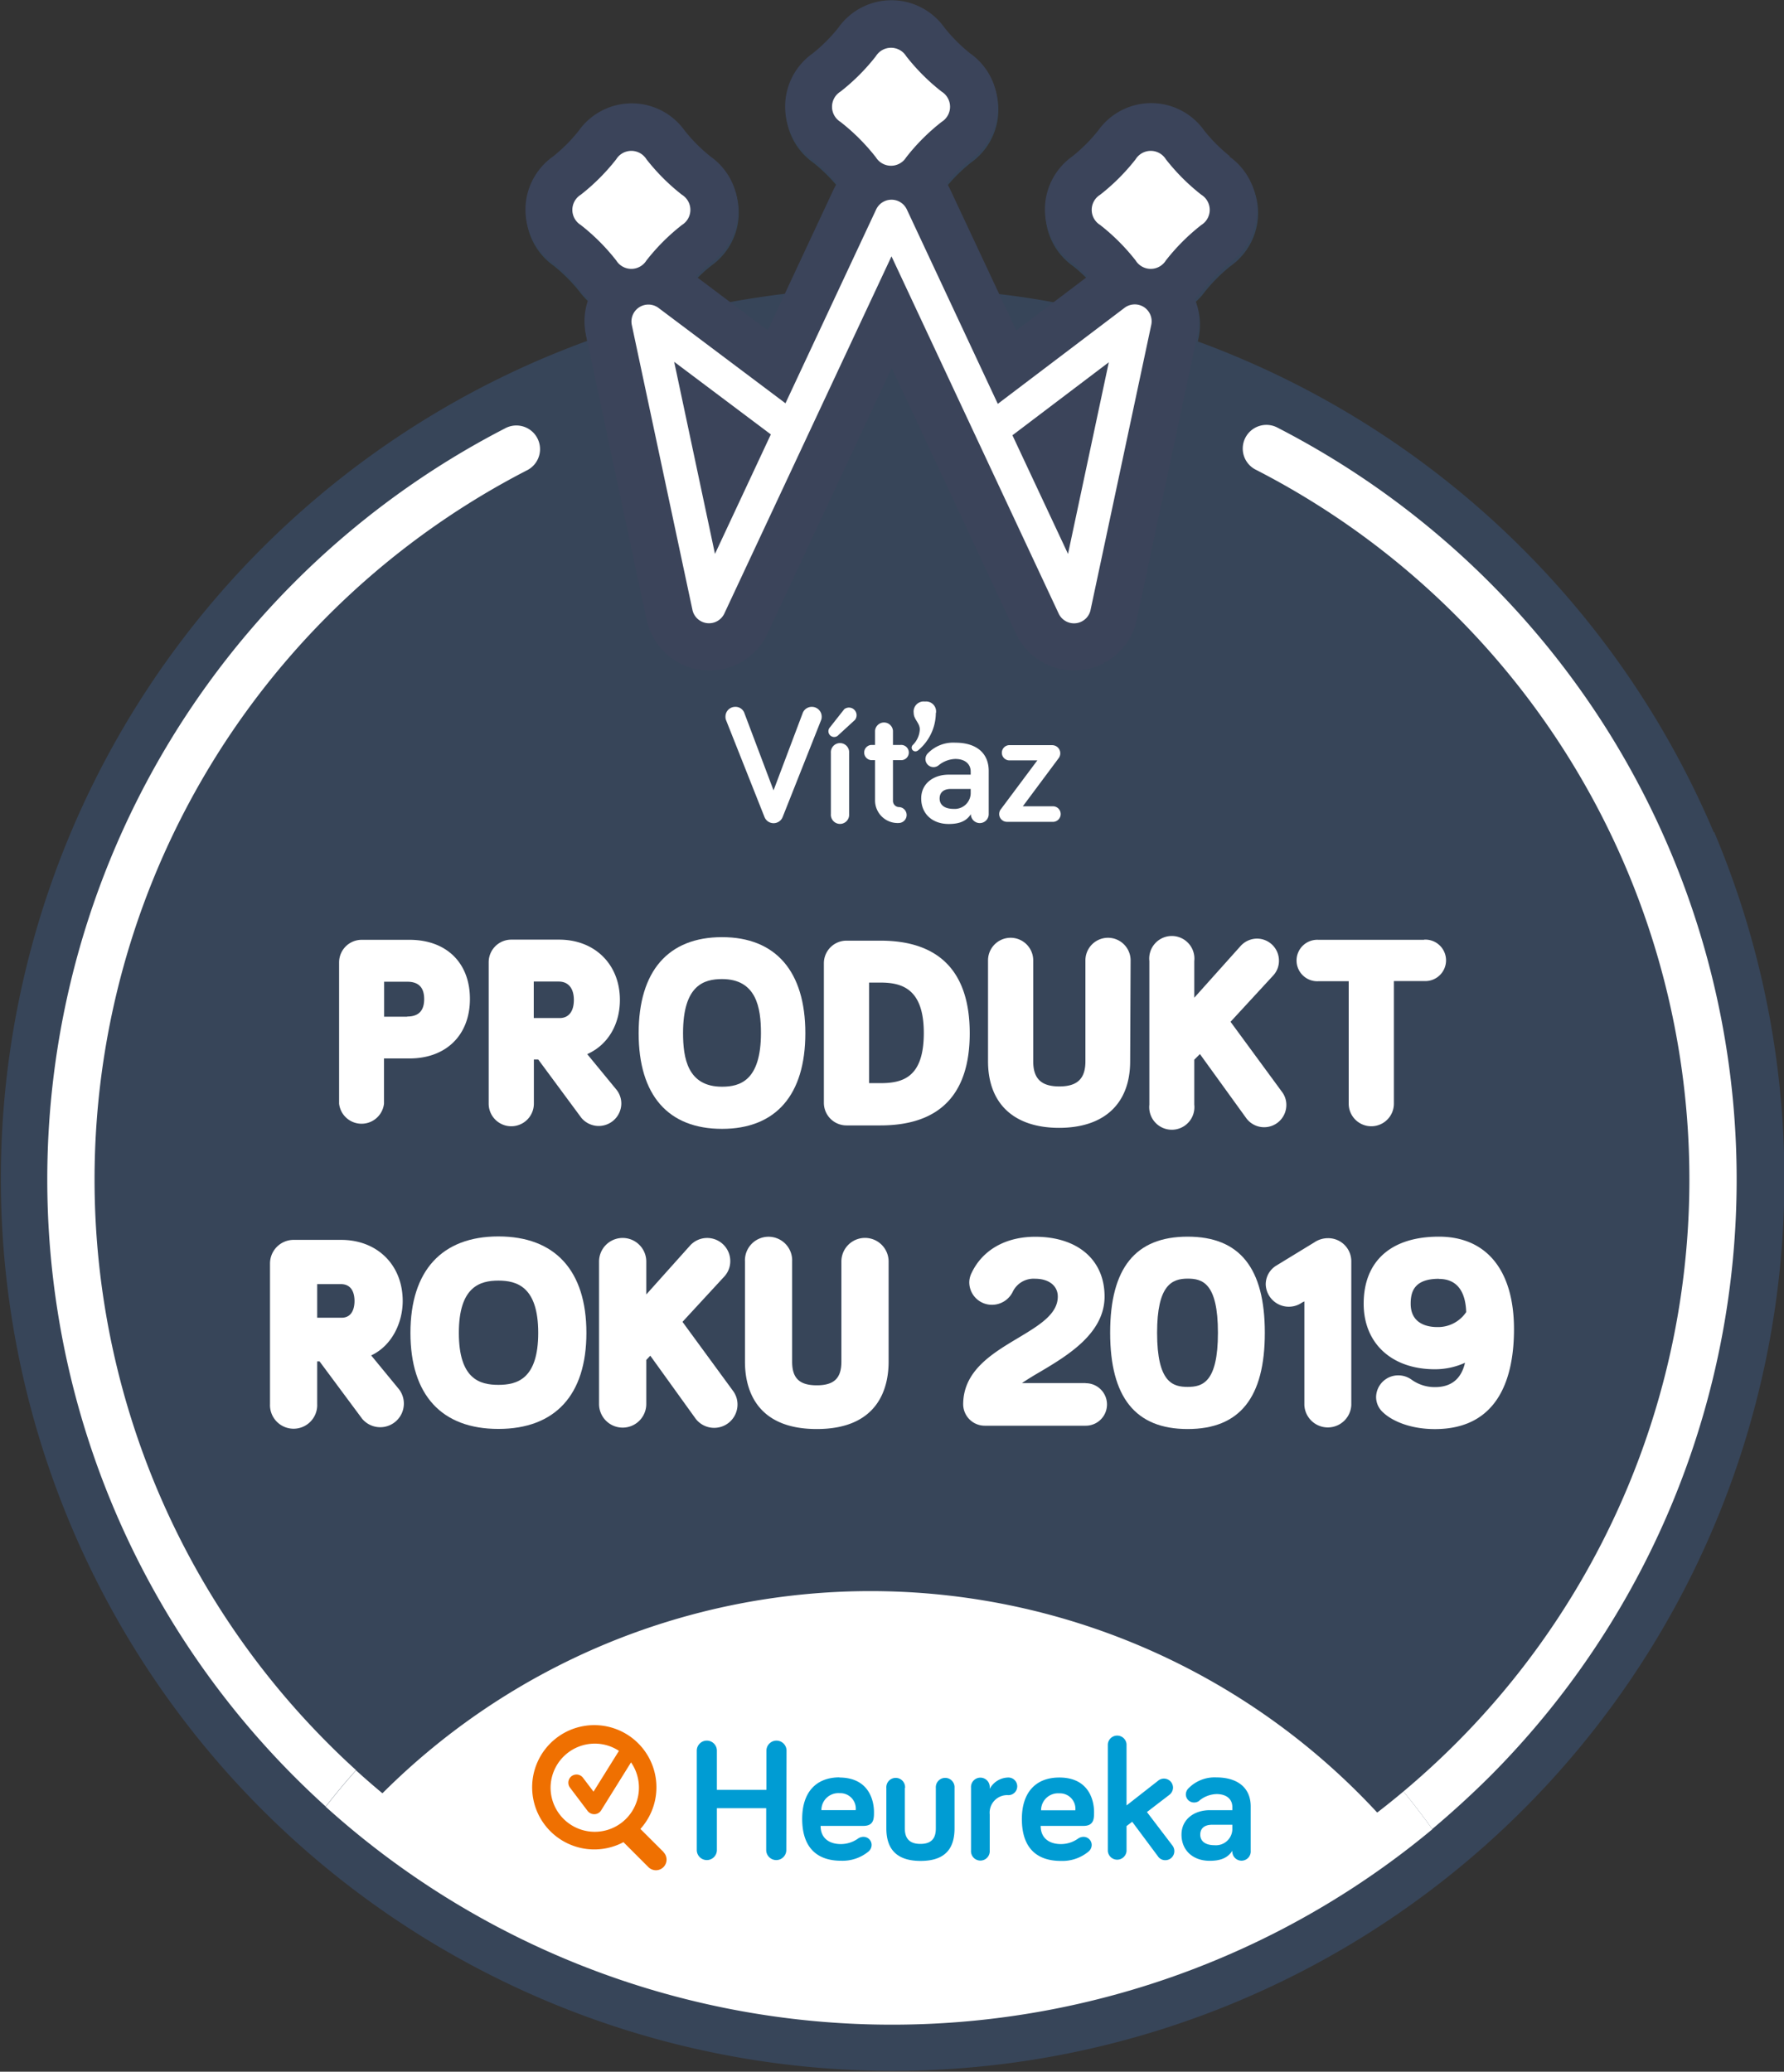 <svg id="Vrstva_2" data-name="Vrstva 2" xmlns="http://www.w3.org/2000/svg" viewBox="0 0 315.82 366.68"><rect x="0" y="0" width="315.82" height="366.68" fill="#333333" stroke="none"/><defs><style>.cls-1{fill:#374559;}.cls-2{fill:#fff;}.cls-3{fill:#009cd3;}.cls-4{fill:#ef7001;}.cls-5{fill:#3b445a;}</style></defs><title>Logo-produktroku-2019-herueka_vitaz_vitaz</title><g id="Element_Background"><path class="cls-1" d="M545.49,264a158.34,158.34,0,0,0-84-84q-3.64-1.55-7.35-2.9l.14-.65a11.39,11.39,0,0,0-.5-6.37,12.5,12.5,0,0,0,1.61-1.78,28.79,28.79,0,0,1,4.55-4.55,11.51,11.51,0,0,0,0-18.8,28.79,28.79,0,0,1-4.55-4.55,11.51,11.51,0,0,0-18.8,0,28.79,28.79,0,0,1-4.55,4.55,11.51,11.51,0,0,0,0,18.8,26.23,26.23,0,0,1,2.71,2.46l-5.41,4.09q-5.24-1-10.54-1.61l-8.41-18a9.52,9.52,0,0,0-.62-1.13,28.76,28.76,0,0,1,4.19-4.1,11.51,11.51,0,0,0,0-18.8,29.22,29.22,0,0,1-4.55-4.55,11.5,11.5,0,0,0-18.79,0,29.22,29.22,0,0,1-4.55,4.55,11.51,11.51,0,0,0,0,18.8,29.29,29.29,0,0,1,4.29,4.21c-.19.33-.38.67-.55,1l-8.4,17.94q-5.29.63-10.53,1.6l-5.51-4.14a25.66,25.66,0,0,1,2.63-2.38,11.51,11.51,0,0,0,0-18.8,28.79,28.79,0,0,1-4.55-4.55,11.51,11.51,0,0,0-18.8,0,28.79,28.79,0,0,1-4.55,4.55,11.51,11.51,0,0,0,0,18.8,28.79,28.79,0,0,1,4.55,4.55,13.66,13.66,0,0,0,1.73,1.9,11.23,11.23,0,0,0-.45,6.25l.12.6q-3.76,1.38-7.49,2.95a157.87,157.87,0,1,0,207,84Z" transform="translate(-242.09 -116.66)"/></g><g id="Text_Produkt_Roku_2014"><path class="cls-2" d="M314.58,283h-8.46a4,4,0,0,0-4,4V312a4,4,0,0,0,7.95,0v-8h4.49c6.51,0,10.72-4.13,10.72-10.54S321.09,283,314.58,283Zm-.4,13.61h-4.09v-6.19h4.09c2,0,3,1,3,3.07S316.19,296.58,314.18,296.58Z" transform="translate(-242.09 -116.66)"/><path class="cls-2" d="M351.28,309.6l-5.23-6.36.34-.17c3.4-1.66,5.44-5.18,5.44-9.43,0-6.28-4.43-10.67-10.76-10.67H332.6a4,4,0,0,0-4,4V312a4,4,0,0,0,8,0v-7.82h.77L345,314.5a4,4,0,0,0,7.08-2.5A3.93,3.93,0,0,0,351.28,309.6Zm-10.12-12.75h-4.58v-6.46H341c1.7,0,2.68,1.19,2.68,3.25S342.75,296.85,341.16,296.85Z" transform="translate(-242.09 -116.66)"/><path class="cls-2" d="M369.91,282.53c-9.52,0-14.76,6-14.76,17s5.24,16.93,14.76,16.93,14.75-6,14.75-16.93S379.42,282.53,369.91,282.53Zm0,26.47c-6.11,0-6.9-5.08-6.9-9.51,0-8.45,3.69-9.54,6.9-9.54,6.1,0,6.89,5.1,6.89,9.54C376.8,307.91,373.11,309,369.91,309Z" transform="translate(-242.09 -116.66)"/><path class="cls-2" d="M397.94,283.15h-6a4,4,0,0,0-4,4v24.7a4,4,0,0,0,4,4h6c10.5,0,15.82-5.49,15.82-16.31S408.44,283.15,397.94,283.15Zm0,25.22h-2v-17.8h2c3.8,0,7.69,1.06,7.69,8.92S401.93,308.37,397.94,308.37Z" transform="translate(-242.09 -116.66)"/><path class="cls-2" d="M442.24,286.64a4,4,0,0,0-8,0V304.5c0,3.08-1.42,4.45-4.62,4.45S425,307.58,425,304.5V286.64a4,4,0,0,0-8,0V304.5c0,7.49,4.58,11.78,12.58,11.78s12.58-4.29,12.58-11.78Z" transform="translate(-242.09 -116.66)"/><path class="cls-2" d="M469.05,309.93l-9.12-12.42,7.57-8.21a3.79,3.79,0,0,0,1-2.62,3.89,3.89,0,0,0-3.89-3.89,3.94,3.94,0,0,0-2.91,1.32l-8.19,9.14v-6.48a4,4,0,1,0-7.95,0v25.4a4,4,0,1,0,7.95,0v-7.95l1-1,8.14,11.26a3.93,3.93,0,0,0,7.16-2.24A3.79,3.79,0,0,0,469.05,309.93Z" transform="translate(-242.09 -116.66)"/><path class="cls-2" d="M494.18,283h-18.7a3.67,3.67,0,1,0,0,7.33h5.37V312a4,4,0,0,0,8,0V290.3h5.37a3.67,3.67,0,1,0,0-7.33Z" transform="translate(-242.09 -116.66)"/></g><path class="cls-2" d="M300.18,425.25a141.18,141.18,0,0,1,35.34-225.42,4.19,4.19,0,0,0-3.83-7.45,149.57,149.57,0,0,0-37.43,238.8q2.69,2.69,5.49,5.22c1.72-2.21,3.51-4.35,5.37-6.44Q302.6,427.68,300.18,425.25Z" transform="translate(-242.09 -116.66)"/><path class="cls-2" d="M505.73,431.18A149.59,149.59,0,0,0,527,246.47a150.09,150.09,0,0,0-58.7-54.09,4.19,4.19,0,1,0-3.83,7.45,141.18,141.18,0,0,1,35.34,225.42c-3,3-6.08,5.81-9.27,8.49,1.77,2.16,3.47,4.37,5.1,6.65Q500.86,436,505.73,431.18Z" transform="translate(-242.09 -116.66)"/><path class="cls-2" d="M400,427.6c32.88,0,61.77-1.36,78.43,24.3a142.41,142.41,0,0,0,12.11-9.11A122.22,122.22,0,0,0,305.12,439a141.36,141.36,0,0,0,16.45,12.9C338.23,426.24,367.12,427.6,400,427.6Z" transform="translate(-242.09 -116.66)"/><path class="cls-2" d="M495.64,440.39c-1.63-2.28-3.33-4.49-5.1-6.65a144.68,144.68,0,0,1-12.11,9.12c-16.66-25.67-45.55-24.31-78.43-24.31s-61.77-1.36-78.43,24.31A141.36,141.36,0,0,1,305.12,430c-1.86,2.09-3.65,4.23-5.37,6.44a149.56,149.56,0,0,0,195.89,4Z" transform="translate(-242.09 -116.66)"/><g id="Logo_claim" data-name="Logo claim"><path class="cls-3" d="M381.29,444.1a1.78,1.78,0,0,1-3.56,0v-7.4H369v7.4a1.78,1.78,0,1,1-3.56,0V426.52a1.78,1.78,0,1,1,3.56,0v6.93h8.77v-6.93a1.78,1.78,0,0,1,3.56,0Z" transform="translate(-242.09 -116.66)"/><path class="cls-3" d="M390.67,431.27c5.19,0,6.14,4,6.14,6.11,0,1.13,0,2.45-1.87,2.45h-7.58c0,2.21,1.57,3.22,3.59,3.22a5.27,5.27,0,0,0,3-.95,1.65,1.65,0,0,1,1-.33,1.43,1.43,0,0,1,1.44,1.44,1.53,1.53,0,0,1-.52,1.13A7.23,7.23,0,0,1,391,446c-4.26,0-6.9-2.3-6.9-7.42,0-4.7,2.45-7.34,6.62-7.34m-3.22,5.8h6.08a2.74,2.74,0,0,0-2.86-3,3,3,0,0,0-3.22,3" transform="translate(-242.09 -116.66)"/><path class="cls-3" d="M402.27,433.12v7.14c0,1.41.49,2.76,2.76,2.76s2.73-1.35,2.73-2.76v-7.14a1.66,1.66,0,1,1,3.31,0v7.14c0,3-1.13,5.77-6,5.77s-6.07-2.76-6.07-5.77v-7.14a1.66,1.66,0,1,1,3.31,0" transform="translate(-242.09 -116.66)"/><path class="cls-3" d="M417.3,433.27a3.8,3.8,0,0,1,3.31-2,1.56,1.56,0,1,1,0,3.12,3.11,3.11,0,0,0-3.31,3.41v6.38a1.66,1.66,0,1,1-3.31,0v-11.1a1.66,1.66,0,1,1,3.31,0Z" transform="translate(-242.09 -116.66)"/><path class="cls-3" d="M429.63,431.27c5.19,0,6.14,4,6.14,6.11,0,1.13,0,2.45-1.87,2.45h-7.58c0,2.21,1.56,3.22,3.59,3.22a5.22,5.22,0,0,0,3-.95,1.7,1.7,0,0,1,1-.33,1.44,1.44,0,0,1,1.44,1.44,1.53,1.53,0,0,1-.52,1.13,7.23,7.23,0,0,1-4.94,1.69c-4.27,0-6.9-2.3-6.9-7.42,0-4.7,2.45-7.34,6.62-7.34m-3.22,5.8h6.07a2.74,2.74,0,0,0-2.85-3,3,3,0,0,0-3.22,3" transform="translate(-242.09 -116.66)"/><path class="cls-3" d="M447.09,445.23l-4.57-6.13-1,.76v4.42a1.66,1.66,0,0,1-3.31,0v-18.9a1.66,1.66,0,0,1,3.31,0v10.83l5.56-4.35a1.61,1.61,0,0,1,2.67,1.19,1.63,1.63,0,0,1-.62,1.26l-4,3.07,4.51,5.92a1.62,1.62,0,0,1,.34,1,1.59,1.59,0,0,1-1.6,1.6,1.54,1.54,0,0,1-1.28-.65" transform="translate(-242.09 -116.66)"/><path class="cls-3" d="M454.39,435.39a1.49,1.49,0,0,1-.92.3,1.44,1.44,0,0,1-1.45-1.44,1.53,1.53,0,0,1,.4-1,6.46,6.46,0,0,1,5-2c3.81,0,6.08,1.88,6.08,5.13v7.85a1.63,1.63,0,1,1-3.25,0c-.83,1.32-2.18,1.78-4,1.78-3,0-5-1.87-5-4.63s2.3-4.33,5-4.33h4v-.55c0-1.38-1-2.3-2.8-2.3a5,5,0,0,0-3.06,1.17m5.86,5.12v-.86h-3.59c-1.35,0-2.09.64-2.09,1.75s.83,1.87,2.55,1.87a2.9,2.9,0,0,0,3.13-2.76" transform="translate(-242.09 -116.66)"/><path class="cls-4" d="M359.56,444.46l-4.1-4.09h0a11,11,0,1,0-3,2.34l4.42,4.42a1.88,1.88,0,0,0,2.66-2.66Zm-20-11.37a7.83,7.83,0,0,1,7.82-7.82,7.75,7.75,0,0,1,4.28,1.28l-4.5,7.22-1.86-2.45a1.43,1.43,0,0,0-1.16-.58,1.48,1.48,0,0,0-.88.3,1.46,1.46,0,0,0-.28,2l3.13,4.14a1.49,1.49,0,0,0,1.17.58h.06a1.43,1.43,0,0,0,1.17-.68l5.29-8.49a7.82,7.82,0,1,1-14.24,4.47Z" transform="translate(-242.09 -116.66)"/></g><g id="Element_Icon"><path class="cls-5" d="M459.83,144.33a29.22,29.22,0,0,1-4.55-4.55,11.5,11.5,0,0,0-18.79,0,29.22,29.22,0,0,1-4.55,4.55,11.51,11.51,0,0,0,0,18.8,26.24,26.24,0,0,1,2.7,2.46L422,175.15l-11.72-25a12.17,12.17,0,0,0-.62-1.13,28.76,28.76,0,0,1,4.19-4.1,11.51,11.51,0,0,0,0-18.8,28.79,28.79,0,0,1-4.55-4.55,11.51,11.51,0,0,0-18.8,0,28.38,28.38,0,0,1-4.55,4.55,11.51,11.51,0,0,0,0,18.8,29.29,29.29,0,0,1,4.29,4.21c-.2.33-.38.67-.55,1l-11.69,25-12.75-9.58a24.53,24.53,0,0,1,2.63-2.38,11.51,11.51,0,0,0,0-18.8,28.79,28.79,0,0,1-4.55-4.55,11.51,11.51,0,0,0-18.8,0,28.79,28.79,0,0,1-4.55,4.55,11.51,11.51,0,0,0,0,18.8,28.79,28.79,0,0,1,4.55,4.55,13,13,0,0,0,1.73,1.89,11.27,11.27,0,0,0-.45,6.26l5.38,25.3c1.35,6.32,2.7,12.65,3.71,17.4l1.22,5.74c.27,1.25.43,2,.56,2.53h0c0,.11.06.22.1.33a5,5,0,0,0,.17.54,11.35,11.35,0,0,0,21,1.11l22-47.05,22,47.05a11.35,11.35,0,0,0,21-1.14,3.1,3.1,0,0,0,.16-.51c0-.11.06-.22.09-.33h0c.12-.51.28-1.27.55-2.53l1.23-5.74c1-4.75,2.36-11.08,3.71-17.4l5.38-25.3a11.21,11.21,0,0,0-.5-6.37,12.44,12.44,0,0,0,1.61-1.78,29.22,29.22,0,0,1,4.55-4.55,11.51,11.51,0,0,0,0-18.8Z" transform="translate(-242.09 -116.66)"/><path class="cls-2" d="M454.76,151.13a36.59,36.59,0,0,1-6.28-6.28,3.15,3.15,0,0,0-5.35,0,36.59,36.59,0,0,1-6.28,6.28,3.14,3.14,0,0,0,0,5.35,36.59,36.59,0,0,1,6.28,6.28,3.15,3.15,0,0,0,5.35,0,36.59,36.59,0,0,1,6.28-6.28A3.15,3.15,0,0,0,454.76,151.13Z" transform="translate(-242.09 -116.66)"/><path class="cls-2" d="M390.87,138.23a36.24,36.24,0,0,1,6.28,6.28,3.16,3.16,0,0,0,5.36,0,36.24,36.24,0,0,1,6.28-6.28,3.15,3.15,0,0,0,0-5.35,36.24,36.24,0,0,1-6.28-6.28,3.16,3.16,0,0,0-5.36,0,36.24,36.24,0,0,1-6.28,6.28A3.15,3.15,0,0,0,390.87,138.23Z" transform="translate(-242.09 -116.66)"/><path class="cls-2" d="M356.53,162.76a36.59,36.59,0,0,1,6.28-6.28,3.14,3.14,0,0,0,0-5.35,36.59,36.59,0,0,1-6.28-6.28,3.15,3.15,0,0,0-5.35,0,36.59,36.59,0,0,1-6.28,6.28,3.15,3.15,0,0,0,0,5.35,36.59,36.59,0,0,1,6.28,6.28A3.15,3.15,0,0,0,356.53,162.76Z" transform="translate(-242.09 -116.66)"/><path class="cls-2" d="M444.58,171a3,3,0,0,0-3.41.14l-22.44,17-16.11-34.42a3,3,0,0,0-5.42,0l-16.06,34.32-22.5-16.9a3,3,0,0,0-4.71,3s10.76,50.59,10.78,50.62a3,3,0,0,0,5.59.53l29.61-63.26,29.61,63.26a3,3,0,0,0,5.6-.53s10.78-50.62,10.78-50.62A3,3,0,0,0,444.58,171ZM368.66,214.7l-7.22-34,17.11,12.85Zm62.5,0-9.84-21,17.06-12.92Z" transform="translate(-242.09 -116.66)"/></g><g id="Text_Winner"><path class="cls-2" d="M377.42,261.25l-6.78-17.09a1.53,1.53,0,0,1-.12-.66,1.72,1.72,0,0,1,1.73-1.73,1.65,1.65,0,0,1,1.58,1l5.2,13.78,5.2-13.78a1.71,1.71,0,0,1,1.59-1,1.73,1.73,0,0,1,1.73,1.73,1.53,1.53,0,0,1-.12.66l-6.78,17.09a1.73,1.73,0,0,1-3.23,0Z" transform="translate(-242.09 -116.66)"/><path class="cls-2" d="M389,245.41l2.54-3.22a1.35,1.35,0,0,1,1.91,1.88l-2.93,2.69a1,1,0,0,1-1.52-1.35Zm3.41,15.33a1.62,1.62,0,1,1-3.23,0V249.93a1.62,1.62,0,1,1,3.23,0Z" transform="translate(-242.09 -116.66)"/><path class="cls-2" d="M397,246a1.59,1.59,0,0,1,3.17,0v2.51h1.34a1.35,1.35,0,1,1,0,2.69h-1.34v7.23a1.1,1.1,0,0,0,1.13,1.08,1.41,1.41,0,0,1,0,2.81,4,4,0,0,1-4.3-4.07v-7.05h-.69a1.35,1.35,0,0,1,0-2.69H397Zm10.76-3.17a8.67,8.67,0,0,1-3.14,6.64.77.77,0,0,1-.48.18.66.66,0,0,1-.48-1.11,4.14,4.14,0,0,0,1.26-2.78c0-1.16-1.08-1.76-1.08-2.93a1.78,1.78,0,0,1,2-2A1.76,1.76,0,0,1,407.78,242.87Z" transform="translate(-242.09 -116.66)"/><path class="cls-2" d="M408.22,252.14a1.43,1.43,0,0,1-2.3-1.11,1.44,1.44,0,0,1,.39-1,6.25,6.25,0,0,1,4.9-1.92c3.7,0,5.91,1.82,5.91,5v7.65a1.58,1.58,0,1,1-3.16,0c-.81,1.29-2.12,1.74-3.92,1.74-2.93,0-4.87-1.83-4.87-4.52s2.24-4.21,4.84-4.21h3.92v-.54c0-1.34-1-2.24-2.72-2.24A4.93,4.93,0,0,0,408.22,252.14Zm5.71,5v-.84h-3.5c-1.31,0-2,.63-2,1.7s.81,1.83,2.48,1.83A2.83,2.83,0,0,0,413.93,257.13Z" transform="translate(-242.09 -116.66)"/><path class="cls-2" d="M420.68,248.55h7.68a1.44,1.44,0,0,1,1.1,2.36l-6.3,8.46h5.44a1.38,1.38,0,0,1,0,2.75h-8.25a1.38,1.38,0,0,1-1.05-2.27l6.43-8.61h-5.05a1.35,1.35,0,0,1,0-2.69Z" transform="translate(-242.09 -116.66)"/></g><path class="cls-2" d="M307.8,356.56c3.67-1.71,5.58-5.8,5.58-9.63,0-6.37-4.49-10.82-10.91-10.82h-8.41a4.18,4.18,0,0,0-4.17,4.18v24.86a4.18,4.18,0,1,0,8.35,0v-7.53h.42l7.54,10.15a4.18,4.18,0,0,0,6.55-5.19Zm-5.24-6.67h-4.32v-5.95h4.18c2.11,0,2.43,1.87,2.43,3C304.85,347.82,304.63,349.89,302.56,349.89Z" transform="translate(-242.09 -116.66)"/><path class="cls-2" d="M330.32,335.5c-10,0-15.57,6.06-15.57,17.07s5.53,17,15.57,17,15.58-6,15.58-17S340.37,335.5,330.32,335.5Zm0,26.27c-3.28,0-7-1-7-9.2s3.76-9.25,7-9.25,7.05,1.05,7.05,9.25S333.6,361.77,330.32,361.77Z" transform="translate(-242.09 -116.66)"/><path class="cls-2" d="M362.91,350.62l7.38-8a4,4,0,0,0,1.08-2.76,4.09,4.09,0,0,0-7.15-2.71l-7.72,8.62v-5.82a4.18,4.18,0,0,0-8.36,0v25.21a4.18,4.18,0,1,0,8.36,0v-7.8l.71-.75,7.92,11a4.13,4.13,0,0,0,7.52-2.36,4,4,0,0,0-.8-2.42Z" transform="translate(-242.09 -116.66)"/><path class="cls-2" d="M395.22,335.76a4.18,4.18,0,0,0-4.18,4.18v17.73c0,2.93-1.3,4.18-4.36,4.18s-4.36-1.25-4.36-4.18V339.94a4.18,4.18,0,1,0-8.35,0v17.73c0,4.45,1.65,11.92,12.71,11.92s12.72-7.47,12.72-11.92V339.94A4.18,4.18,0,0,0,395.22,335.76Z" transform="translate(-242.09 -116.66)"/><path class="cls-2" d="M434.28,361.46H423c1-.68,2.24-1.43,3.23-2,4.81-2.86,11.4-6.78,11.4-13.32s-4.82-10.58-12.28-10.58c-5.27,0-9.39,2.37-11.3,6.49a3.72,3.72,0,0,0-.37,1.66,4,4,0,0,0,4,3.89,4.09,4.09,0,0,0,3.67-2.25,4.09,4.09,0,0,1,4-2.36c2.41,0,4,1.24,4,3.15,0,3.13-3.3,5.1-7.12,7.39-4.51,2.7-9.63,5.76-9.63,11.71a3.82,3.82,0,0,0,3.88,3.76h17.82a3.76,3.76,0,1,0,0-7.52Z" transform="translate(-242.09 -116.66)"/><path class="cls-2" d="M452.34,335.54c-9.24,0-13.72,5.56-13.72,17s4.48,17.05,13.72,17.05S466,364,466,352.55,461.55,335.54,452.34,335.54Zm0,26.59c-2.61,0-5.41-.74-5.41-9.58,0-8.42,2.6-9.58,5.41-9.58,2.59,0,5.36.74,5.36,9.58S454.93,362.13,452.34,362.13Z" transform="translate(-242.09 -116.66)"/><path class="cls-2" d="M477.16,335.81a4.33,4.33,0,0,0-2.41.75L468,340.68a3.9,3.9,0,0,0-1.84,3.32,4.09,4.09,0,0,0,6.45,3.19L473,347v18.35a4.16,4.16,0,0,0,8.31,0V339.83A4.09,4.09,0,0,0,477.16,335.81Z" transform="translate(-242.09 -116.66)"/><path class="cls-2" d="M496.81,335.54c-8.46,0-13.31,4.33-13.31,11.87,0,7,4.95,11.6,12.61,11.6a12.81,12.81,0,0,0,5.33-1.15q-1,4.31-5.33,4.31a7,7,0,0,1-4.19-1.36,4,4,0,0,0-2.3-.72,3.91,3.91,0,0,0-3.92,3.8,3.65,3.65,0,0,0,1.26,2.78c1.49,1.42,4.68,2.93,9.15,2.93,11.57,0,14-9.61,14-17.67C510.11,341.51,505.26,335.54,496.81,335.54Zm0,7.48c3.81,0,4.75,3.09,4.84,5.87a6,6,0,0,1-5.17,2.65c-1.4,0-4.66-.4-4.66-4.13C491.82,345.36,492.39,343,496.81,343Z" transform="translate(-242.09 -116.66)"/></svg>